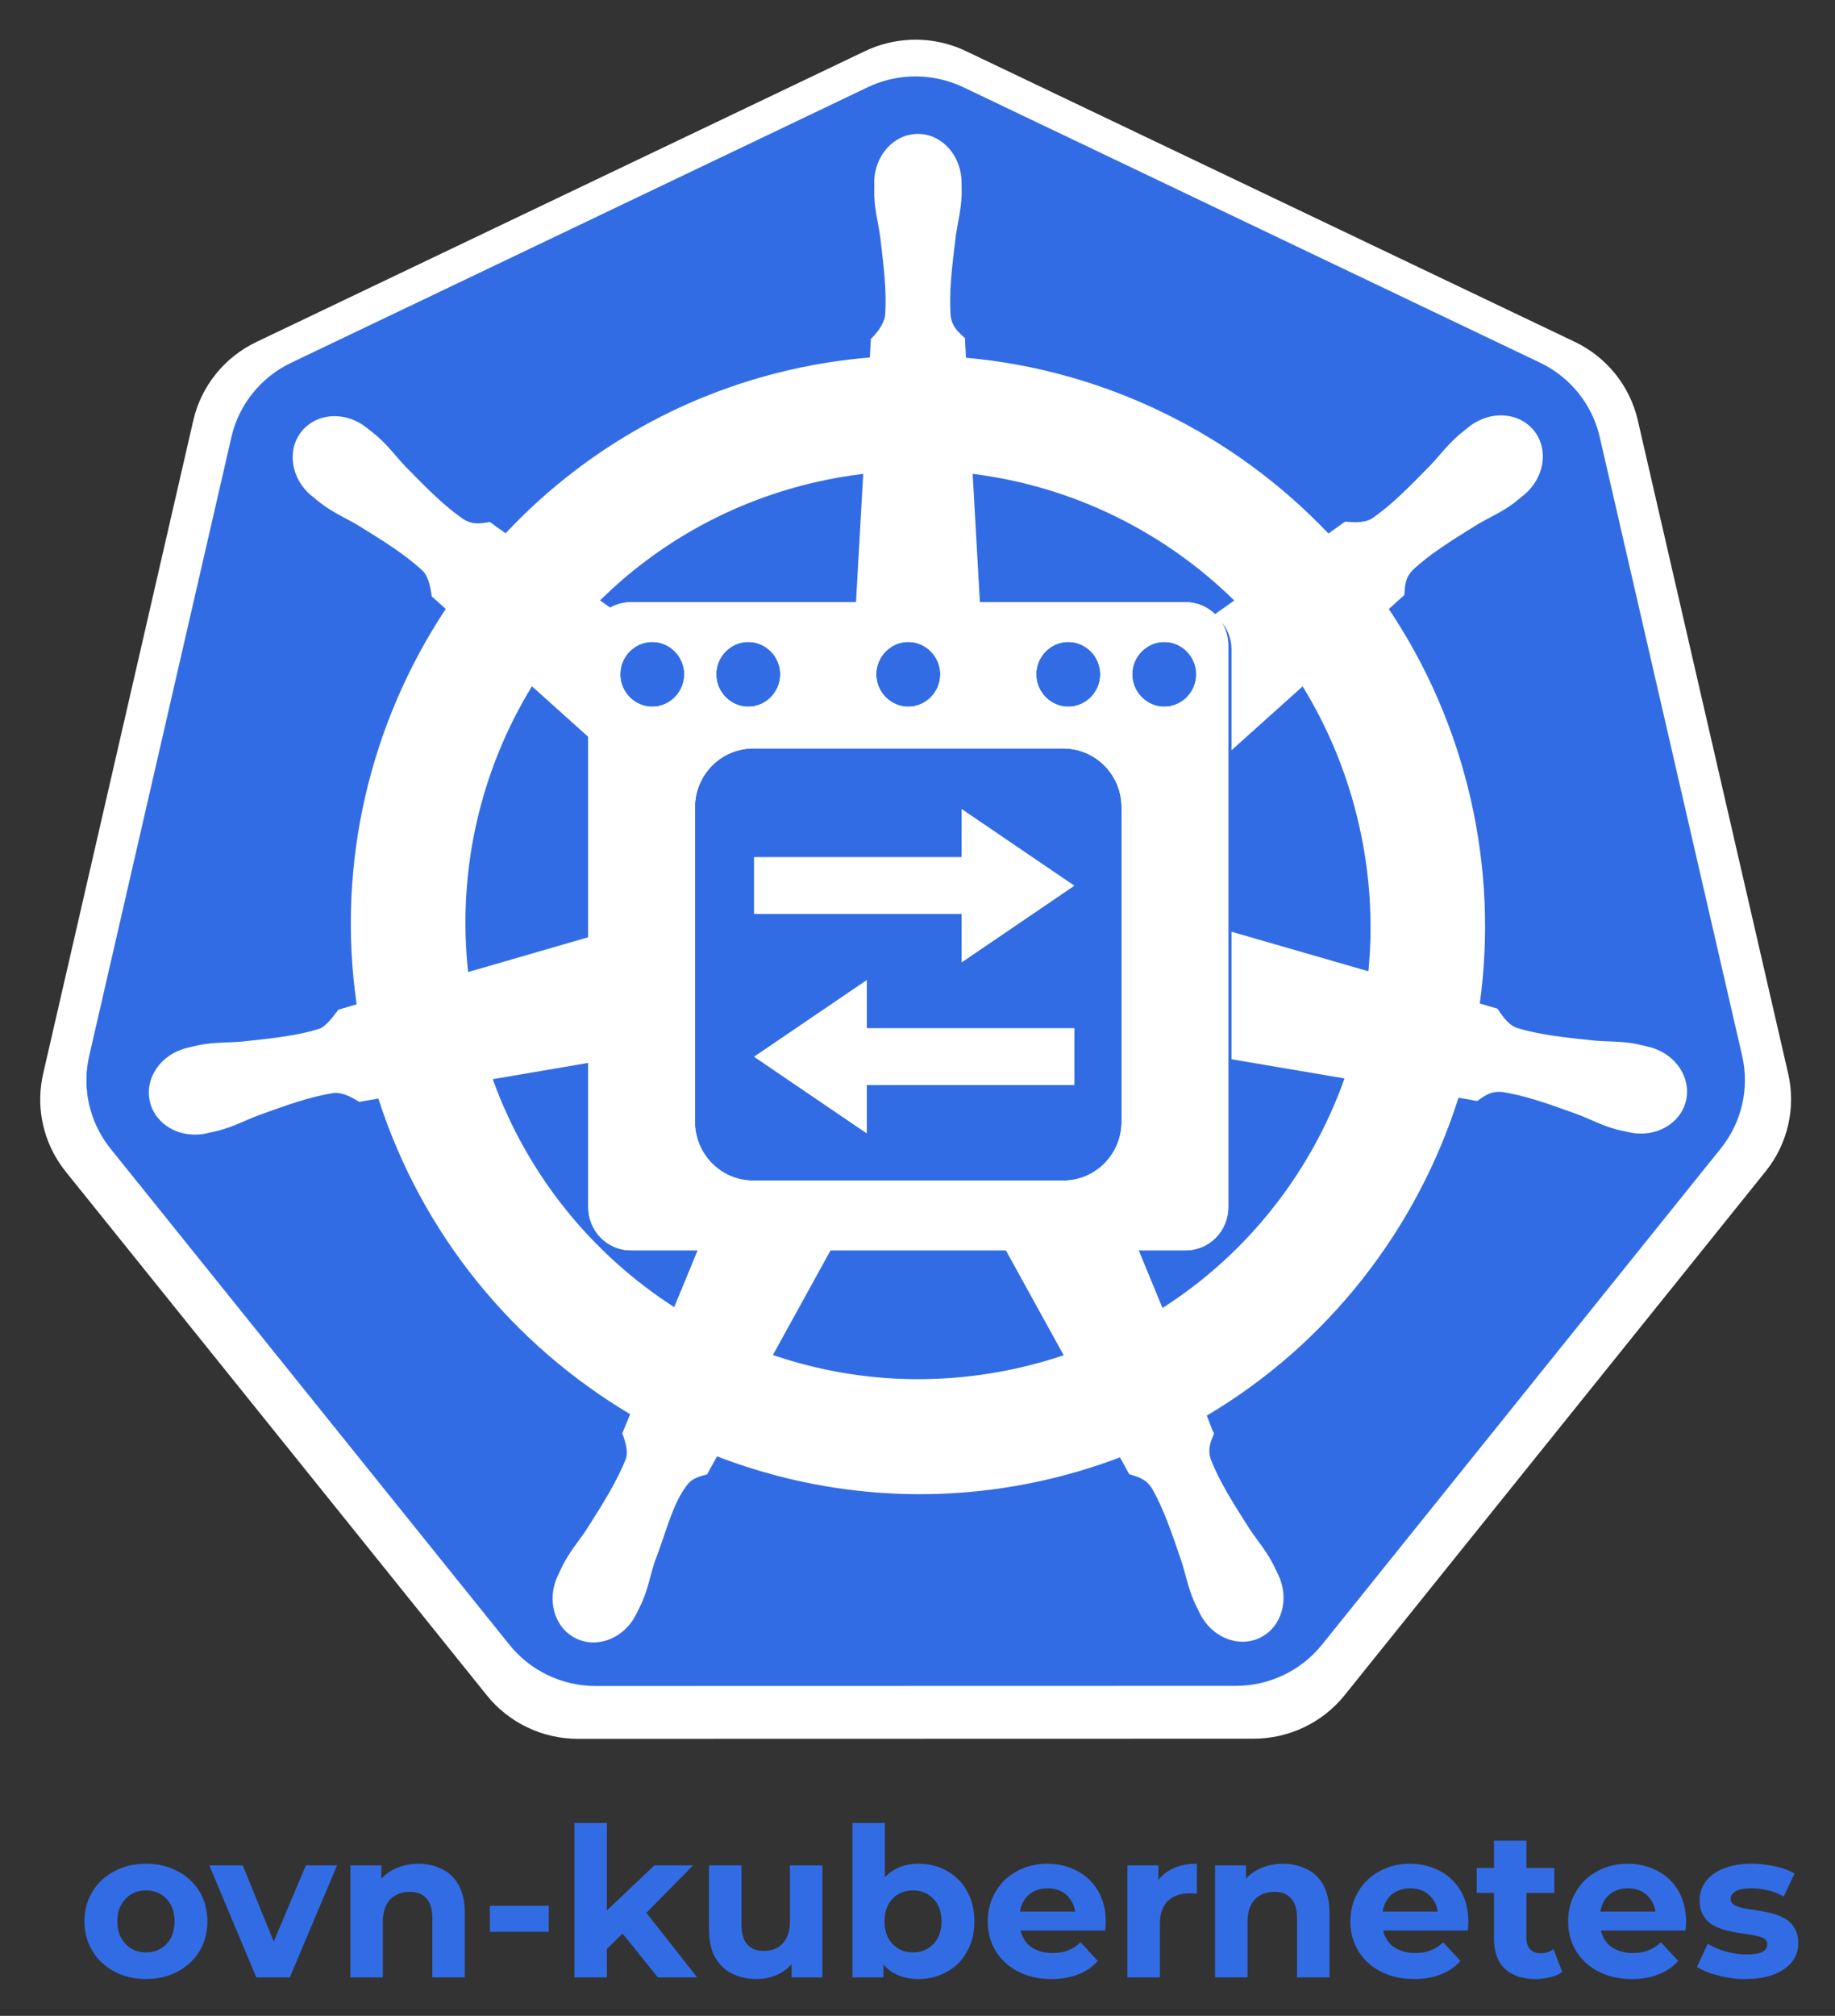 <svg xmlns="http://www.w3.org/2000/svg" role="img" viewBox="30.94 4.94 452.62 497.12"><rect x="30.94" y="4.94" width="452.62" height="497.12" fill="#333333" stroke="none"/><style>svg {fill-rule:evenodd;clip-rule:evenodd;stroke-linejoin:round;stroke-miterlimit:2}</style><g transform="translate(-1686)"><path id="ovn-kubernetes-stacked-all-blue" fill="none" d="M1686 0H2198V512H1686z"/><g id="ovn-kubernetes-stacked-all-blue1"><g transform="translate(1736.13 492.572)"><g id="text"><g><path fill="#326ce5" fill-rule="nonzero" d="M0.328,0.008C0.271,0.008 0.22,-0.004 0.176,-0.028C0.131,-0.052 0.096,-0.084 0.071,-0.126C0.045,-0.168 0.032,-0.216 0.032,-0.269C0.032,-0.323 0.045,-0.371 0.071,-0.413C0.096,-0.454 0.131,-0.487 0.176,-0.51C0.22,-0.534 0.27,-0.546 0.328,-0.546C0.385,-0.546 0.436,-0.534 0.48,-0.51C0.525,-0.487 0.559,-0.454 0.585,-0.413C0.61,-0.371 0.623,-0.323 0.623,-0.269C0.623,-0.215 0.61,-0.168 0.585,-0.126C0.56,-0.084 0.525,-0.052 0.48,-0.028C0.435,-0.004 0.385,0.008 0.328,0.008ZM0.328,-0.12C0.354,-0.12 0.377,-0.126 0.398,-0.138C0.418,-0.15 0.435,-0.167 0.447,-0.189C0.459,-0.212 0.465,-0.239 0.465,-0.269C0.465,-0.3 0.459,-0.327 0.447,-0.349C0.435,-0.371 0.418,-0.388 0.398,-0.4C0.377,-0.412 0.354,-0.418 0.328,-0.418C0.302,-0.418 0.278,-0.412 0.258,-0.4C0.237,-0.388 0.221,-0.371 0.209,-0.349C0.196,-0.327 0.19,-0.3 0.19,-0.269C0.19,-0.239 0.196,-0.212 0.209,-0.189C0.221,-0.167 0.237,-0.15 0.258,-0.138C0.278,-0.126 0.302,-0.12 0.328,-0.12Z" transform="scale(51.315)"/></g><g><path fill="#326ce5" fill-rule="nonzero" d="M0.218,-0L-0.008,-0.538L0.153,-0.538L0.341,-0.075L0.261,-0.075L0.456,-0.538L0.606,-0.538L0.379,-0L0.218,-0Z" transform="translate(32.846) scale(51.315)"/></g><g><path fill="#326ce5" fill-rule="nonzero" d="M0.399,-0.546C0.441,-0.546 0.48,-0.537 0.513,-0.52C0.547,-0.504 0.573,-0.478 0.593,-0.443C0.612,-0.408 0.622,-0.363 0.622,-0.308L0.622,-0L0.466,-0L0.466,-0.284C0.466,-0.328 0.456,-0.36 0.437,-0.38C0.418,-0.401 0.392,-0.411 0.357,-0.411C0.332,-0.411 0.31,-0.406 0.29,-0.395C0.271,-0.385 0.256,-0.369 0.245,-0.348C0.234,-0.327 0.228,-0.299 0.228,-0.266L0.228,-0L0.072,-0L0.072,-0.538L0.221,-0.538L0.221,-0.389L0.193,-0.434C0.212,-0.47 0.24,-0.498 0.276,-0.517C0.312,-0.536 0.353,-0.546 0.399,-0.546Z" transform="translate(63.54) scale(51.315)"/></g><g><path fill="#326ce5" fill-rule="nonzero" d="M0.052 -0.344H0.335V-0.219H0.052z" transform="translate(98.974) scale(51.315)"/></g><g><path fill="#326ce5" fill-rule="nonzero" d="M0.201,-0.11L0.205,-0.3L0.456,-0.538L0.642,-0.538L0.401,-0.293L0.32,-0.227L0.201,-0.11ZM0.072,-0L0.072,-0.742L0.228,-0.742L0.228,-0L0.072,-0ZM0.473,-0L0.291,-0.226L0.389,-0.347L0.662,-0L0.473,-0Z" transform="translate(118.802) scale(51.315)"/></g><g><path fill="#326ce5" fill-rule="nonzero" d="M0.299,0.008C0.254,0.008 0.214,-0.001 0.18,-0.018C0.145,-0.035 0.118,-0.062 0.098,-0.097C0.078,-0.133 0.069,-0.179 0.069,-0.234L0.069,-0.538L0.225,-0.538L0.225,-0.257C0.225,-0.212 0.234,-0.179 0.253,-0.158C0.272,-0.137 0.299,-0.127 0.334,-0.127C0.358,-0.127 0.379,-0.132 0.398,-0.143C0.417,-0.153 0.431,-0.169 0.442,-0.191C0.453,-0.212 0.458,-0.239 0.458,-0.272L0.458,-0.538L0.614,-0.538L0.614,-0L0.466,-0L0.466,-0.148L0.494,-0.105C0.475,-0.068 0.448,-0.04 0.413,-0.021C0.379,-0.002 0.34,0.008 0.299,0.008Z" transform="translate(152.152) scale(51.315)"/></g><g><path fill="#326ce5" fill-rule="nonzero" d="M0.39,0.008C0.343,0.008 0.302,-0.002 0.268,-0.022C0.234,-0.042 0.208,-0.072 0.19,-0.113C0.172,-0.154 0.163,-0.206 0.163,-0.269C0.163,-0.332 0.172,-0.384 0.191,-0.425C0.21,-0.465 0.237,-0.496 0.271,-0.516C0.305,-0.536 0.345,-0.546 0.39,-0.546C0.44,-0.546 0.486,-0.534 0.526,-0.512C0.567,-0.489 0.599,-0.457 0.622,-0.416C0.646,-0.374 0.658,-0.325 0.658,-0.269C0.658,-0.213 0.646,-0.164 0.622,-0.123C0.599,-0.081 0.567,-0.049 0.526,-0.027C0.486,-0.004 0.44,0.008 0.39,0.008ZM0.072,-0L0.072,-0.742L0.228,-0.742L0.228,-0.429L0.218,-0.27L0.221,-0.11L0.221,-0L0.072,-0ZM0.363,-0.12C0.389,-0.12 0.412,-0.126 0.433,-0.138C0.453,-0.15 0.47,-0.167 0.482,-0.189C0.494,-0.212 0.5,-0.239 0.5,-0.269C0.5,-0.3 0.494,-0.327 0.482,-0.349C0.47,-0.371 0.453,-0.388 0.433,-0.4C0.412,-0.412 0.389,-0.418 0.363,-0.418C0.337,-0.418 0.314,-0.412 0.293,-0.4C0.272,-0.388 0.256,-0.371 0.244,-0.349C0.232,-0.327 0.226,-0.3 0.226,-0.269C0.226,-0.239 0.232,-0.212 0.244,-0.189C0.256,-0.167 0.272,-0.15 0.293,-0.138C0.314,-0.126 0.337,-0.12 0.363,-0.12Z" transform="translate(187.381) scale(51.315)"/></g><g><path fill="#326ce5" fill-rule="nonzero" d="M0.339,0.008C0.277,0.008 0.224,-0.004 0.178,-0.028C0.131,-0.052 0.096,-0.085 0.07,-0.127C0.045,-0.168 0.032,-0.216 0.032,-0.269C0.032,-0.323 0.045,-0.371 0.07,-0.412C0.094,-0.454 0.129,-0.487 0.172,-0.51C0.215,-0.534 0.264,-0.546 0.319,-0.546C0.372,-0.546 0.419,-0.534 0.461,-0.512C0.504,-0.49 0.537,-0.458 0.562,-0.416C0.586,-0.375 0.599,-0.325 0.599,-0.267C0.599,-0.261 0.599,-0.254 0.598,-0.246C0.598,-0.239 0.597,-0.232 0.596,-0.225L0.159,-0.225L0.159,-0.316L0.514,-0.316L0.454,-0.289C0.454,-0.317 0.448,-0.341 0.437,-0.362C0.425,-0.383 0.41,-0.399 0.39,-0.411C0.37,-0.422 0.346,-0.428 0.32,-0.428C0.293,-0.428 0.27,-0.422 0.249,-0.411C0.229,-0.399 0.213,-0.383 0.202,-0.362C0.191,-0.341 0.185,-0.316 0.185,-0.287L0.185,-0.263C0.185,-0.233 0.192,-0.208 0.205,-0.186C0.218,-0.163 0.236,-0.146 0.26,-0.135C0.284,-0.123 0.311,-0.117 0.343,-0.117C0.372,-0.117 0.397,-0.121 0.418,-0.13C0.44,-0.138 0.46,-0.151 0.478,-0.169L0.561,-0.079C0.536,-0.051 0.505,-0.029 0.468,-0.015C0.431,0 0.388,0.008 0.339,0.008Z" transform="translate(222.807) scale(51.315)"/></g><g><path fill="#326ce5" fill-rule="nonzero" d="M0.072,-0L0.072,-0.538L0.221,-0.538L0.221,-0.386L0.2,-0.43C0.216,-0.468 0.242,-0.497 0.277,-0.516C0.312,-0.536 0.355,-0.546 0.406,-0.546L0.406,-0.402C0.4,-0.403 0.393,-0.403 0.388,-0.404C0.383,-0.404 0.377,-0.404 0.371,-0.404C0.328,-0.404 0.294,-0.392 0.267,-0.368C0.241,-0.343 0.228,-0.305 0.228,-0.254L0.228,-0L0.072,-0Z" transform="translate(255.201) scale(51.315)"/></g><g><path fill="#326ce5" fill-rule="nonzero" d="M0.399,-0.546C0.441,-0.546 0.48,-0.537 0.513,-0.52C0.547,-0.504 0.573,-0.478 0.593,-0.443C0.612,-0.408 0.622,-0.363 0.622,-0.308L0.622,-0L0.466,-0L0.466,-0.284C0.466,-0.328 0.456,-0.36 0.437,-0.38C0.418,-0.401 0.392,-0.411 0.357,-0.411C0.332,-0.411 0.31,-0.406 0.29,-0.395C0.271,-0.385 0.256,-0.369 0.245,-0.348C0.234,-0.327 0.228,-0.299 0.228,-0.266L0.228,-0L0.072,-0L0.072,-0.538L0.221,-0.538L0.221,-0.389L0.193,-0.434C0.212,-0.47 0.24,-0.498 0.276,-0.517C0.312,-0.536 0.353,-0.546 0.399,-0.546Z" transform="translate(276.818) scale(51.315)"/></g><g><path fill="#326ce5" fill-rule="nonzero" d="M0.339,0.008C0.277,0.008 0.224,-0.004 0.178,-0.028C0.131,-0.052 0.096,-0.085 0.07,-0.127C0.045,-0.168 0.032,-0.216 0.032,-0.269C0.032,-0.323 0.045,-0.371 0.07,-0.412C0.094,-0.454 0.129,-0.487 0.172,-0.51C0.215,-0.534 0.264,-0.546 0.319,-0.546C0.372,-0.546 0.419,-0.534 0.461,-0.512C0.504,-0.49 0.537,-0.458 0.562,-0.416C0.586,-0.375 0.599,-0.325 0.599,-0.267C0.599,-0.261 0.599,-0.254 0.598,-0.246C0.598,-0.239 0.597,-0.232 0.596,-0.225L0.159,-0.225L0.159,-0.316L0.514,-0.316L0.454,-0.289C0.454,-0.317 0.448,-0.341 0.437,-0.362C0.425,-0.383 0.41,-0.399 0.39,-0.411C0.37,-0.422 0.346,-0.428 0.32,-0.428C0.293,-0.428 0.27,-0.422 0.249,-0.411C0.229,-0.399 0.213,-0.383 0.202,-0.362C0.191,-0.341 0.185,-0.316 0.185,-0.287L0.185,-0.263C0.185,-0.233 0.192,-0.208 0.205,-0.186C0.218,-0.163 0.236,-0.146 0.26,-0.135C0.284,-0.123 0.311,-0.117 0.343,-0.117C0.372,-0.117 0.397,-0.121 0.418,-0.13C0.44,-0.138 0.46,-0.151 0.478,-0.169L0.561,-0.079C0.536,-0.051 0.505,-0.029 0.468,-0.015C0.431,0 0.388,0.008 0.339,0.008Z" transform="translate(312.253) scale(51.315)"/></g><g><path fill="#326ce5" fill-rule="nonzero" d="M0.292,0.008C0.229,0.008 0.179,-0.008 0.144,-0.041C0.109,-0.073 0.091,-0.121 0.091,-0.185L0.091,-0.657L0.247,-0.657L0.247,-0.187C0.247,-0.165 0.253,-0.147 0.265,-0.135C0.277,-0.122 0.293,-0.116 0.314,-0.116C0.339,-0.116 0.36,-0.122 0.377,-0.136L0.419,-0.026C0.403,-0.014 0.384,-0.006 0.362,-0.001C0.339,0.005 0.316,0.008 0.292,0.008ZM0.008,-0.406L0.008,-0.526L0.381,-0.526L0.381,-0.406L0.008,-0.406Z" transform="translate(344.648) scale(51.315)"/></g><g><path fill="#326ce5" fill-rule="nonzero" d="M0.339,0.008C0.277,0.008 0.224,-0.004 0.178,-0.028C0.131,-0.052 0.096,-0.085 0.07,-0.127C0.045,-0.168 0.032,-0.216 0.032,-0.269C0.032,-0.323 0.045,-0.371 0.07,-0.412C0.094,-0.454 0.129,-0.487 0.172,-0.51C0.215,-0.534 0.264,-0.546 0.319,-0.546C0.372,-0.546 0.419,-0.534 0.461,-0.512C0.504,-0.49 0.537,-0.458 0.562,-0.416C0.586,-0.375 0.599,-0.325 0.599,-0.267C0.599,-0.261 0.599,-0.254 0.598,-0.246C0.598,-0.239 0.597,-0.232 0.596,-0.225L0.159,-0.225L0.159,-0.316L0.514,-0.316L0.454,-0.289C0.454,-0.317 0.448,-0.341 0.437,-0.362C0.425,-0.383 0.41,-0.399 0.39,-0.411C0.37,-0.422 0.346,-0.428 0.32,-0.428C0.293,-0.428 0.27,-0.422 0.249,-0.411C0.229,-0.399 0.213,-0.383 0.202,-0.362C0.191,-0.341 0.185,-0.316 0.185,-0.287L0.185,-0.263C0.185,-0.233 0.192,-0.208 0.205,-0.186C0.218,-0.163 0.236,-0.146 0.26,-0.135C0.284,-0.123 0.311,-0.117 0.343,-0.117C0.372,-0.117 0.397,-0.121 0.418,-0.13C0.44,-0.138 0.46,-0.151 0.478,-0.169L0.561,-0.079C0.536,-0.051 0.505,-0.029 0.468,-0.015C0.431,0 0.388,0.008 0.339,0.008Z" transform="translate(365.957) scale(51.315)"/></g><g><path fill="#326ce5" fill-rule="nonzero" d="M0.253,0.008C0.207,0.008 0.163,0.002 0.121,-0.009C0.079,-0.02 0.045,-0.034 0.02,-0.05L0.072,-0.162C0.096,-0.146 0.125,-0.134 0.159,-0.124C0.193,-0.115 0.226,-0.11 0.259,-0.11C0.295,-0.11 0.321,-0.115 0.336,-0.123C0.351,-0.132 0.358,-0.144 0.358,-0.159C0.358,-0.172 0.352,-0.181 0.341,-0.188C0.329,-0.194 0.313,-0.199 0.294,-0.202C0.275,-0.206 0.254,-0.209 0.231,-0.212C0.207,-0.215 0.184,-0.22 0.161,-0.226C0.138,-0.232 0.116,-0.24 0.097,-0.251C0.078,-0.262 0.062,-0.278 0.051,-0.297C0.039,-0.316 0.033,-0.341 0.033,-0.372C0.033,-0.406 0.043,-0.436 0.063,-0.462C0.083,-0.488 0.111,-0.509 0.148,-0.523C0.185,-0.538 0.23,-0.546 0.282,-0.546C0.319,-0.546 0.356,-0.542 0.394,-0.534C0.432,-0.526 0.464,-0.514 0.489,-0.499L0.437,-0.388C0.411,-0.403 0.385,-0.414 0.358,-0.419C0.332,-0.425 0.307,-0.428 0.282,-0.428C0.247,-0.428 0.222,-0.423 0.206,-0.414C0.19,-0.404 0.182,-0.393 0.182,-0.378C0.182,-0.365 0.188,-0.355 0.199,-0.348C0.211,-0.341 0.227,-0.336 0.246,-0.332C0.265,-0.328 0.286,-0.325 0.309,-0.322C0.333,-0.318 0.356,-0.314 0.379,-0.308C0.402,-0.302 0.423,-0.294 0.442,-0.283C0.462,-0.272 0.477,-0.257 0.489,-0.237C0.501,-0.218 0.507,-0.193 0.507,-0.163C0.507,-0.13 0.497,-0.1 0.477,-0.075C0.457,-0.049 0.428,-0.029 0.39,-0.014C0.353,0 0.307,0.008 0.253,0.008Z" transform="translate(398.351) scale(51.315)"/></g></g></g><g id="k8s-logo" fill-rule="nonzero" transform="translate(1726.29 -77.603) scale(.154)"><path id="path3055-3" fill="#fff" d="M1396.16,599.804C1371.37,601.053 1347.08,607.2 1324.71,617.883L349.785,1083.69C298.703,1108.08 261.534,1154.3 248.913,1209.12L8.391,2255.44C-2.825,2304.12 6.312,2355.3 33.702,2397.2C36.991,2402.27 40.528,2407.18 44.301,2411.91L719.108,3250.89C754.468,3294.84 808.176,3320.47 864.868,3320.46L1947.03,3320.21C2003.7,3320.25 2057.4,3294.67 2092.79,3250.76L2767.35,2411.66C2802.72,2367.69 2816,2310.03 2803.38,2255.19L2562.49,1208.87C2549.86,1154.05 2512.7,1107.83 2461.61,1083.44L1486.56,617.883C1458.43,604.445 1427.34,598.227 1396.16,599.804L1396.16,599.804Z"/><path id="path3055" fill="#326ce5" d="M1396.68,658.594C1373.2,659.777 1350.19,665.6 1329.01,675.72L405.501,1116.98C357.113,1140.09 321.905,1183.87 309.95,1235.8L82.115,2226.98C71.49,2273.1 80.145,2321.58 106.091,2361.27C109.207,2366.08 112.557,2370.73 116.131,2375.21L755.343,3169.97C788.838,3211.6 839.713,3235.89 893.414,3235.88L1918.49,3235.64C1972.17,3235.68 2023.05,3211.44 2056.56,3169.85L2695.54,2374.97C2729.05,2333.32 2741.63,2278.7 2729.67,2226.74L2501.49,1235.56C2489.53,1183.63 2454.32,1139.85 2405.93,1116.74L1482.31,675.72C1455.67,662.99 1426.22,657.101 1396.68,658.594Z"/><path id="path3059" fill="#fff" d="M1409.45,750.419C1370.83,750.423 1339.51,785.324 1339.52,828.393C1339.52,829.054 1339.65,829.689 1339.66,830.346C1339.61,836.199 1339.33,843.255 1339.52,848.35C1340.44,873.191 1345.83,892.199 1349.08,915.086C1354.96,964.07 1359.89,1004.68 1356.85,1042.42C1353.89,1056.65 1343.44,1069.67 1334.13,1078.72L1332.49,1108.41C1290.52,1111.9 1248.27,1118.29 1206.07,1127.9C1024.5,1169.28 868.169,1263.16 749.143,1389.92C741.42,1384.63 727.904,1374.89 723.886,1371.91C711.4,1373.61 698.784,1377.49 682.348,1367.88C651.053,1346.73 622.549,1317.54 588.06,1282.38C572.257,1265.56 560.81,1249.55 542.034,1233.34C537.77,1229.66 531.263,1224.68 526.493,1220.89C511.814,1209.14 494.501,1203.03 477.781,1202.45C456.283,1201.71 435.597,1210.14 422.054,1227.19C397.978,1257.5 405.683,1303.83 439.235,1330.67C439.575,1330.95 439.938,1331.15 440.281,1331.42C444.891,1335.17 450.538,1339.98 454.776,1343.12C474.7,1357.89 492.903,1365.44 512.755,1377.16C554.579,1403.09 589.242,1424.58 616.744,1450.5C627.483,1461.99 629.359,1482.24 630.788,1491L653.214,1511.1C533.227,1692.34 477.686,1916.2 510.502,2144.3L481.223,2152.86C473.505,2162.86 462.597,2178.6 451.188,2183.3C415.206,2194.67 374.708,2198.85 325.819,2204C302.866,2205.91 283.052,2204.76 258.718,2209.39C253.363,2210.41 245.901,2212.37 240.041,2213.75C239.837,2213.79 239.65,2213.85 239.446,2213.89C239.127,2213.97 238.707,2214.12 238.4,2214.18C197.182,2224.18 170.706,2262.22 179.231,2299.68C187.757,2337.16 228.016,2359.94 269.481,2350.97C269.78,2350.9 270.215,2350.89 270.527,2350.82C270.995,2350.71 271.413,2350.48 271.878,2350.37C277.658,2349.09 284.904,2347.67 289.96,2346.32C313.884,2339.89 331.209,2330.45 352.717,2322.18C398.988,2305.52 437.308,2291.61 474.644,2286.18C490.237,2284.96 506.674,2295.84 514.846,2300.43L545.316,2295.18C615.462,2513.46 762.481,2689.9 948.627,2800.61L935.918,2831.21C940.496,2843.09 945.538,2859.15 942.128,2870.88C928.554,2906.21 905.314,2943.5 878.84,2985.07C866.021,3004.28 852.908,3019.18 841.34,3041.16C838.572,3046.43 835.035,3054.51 832.363,3060.07C814.39,3098.67 827.584,3143.11 862.109,3159.8C896.851,3176.58 939.971,3158.88 958.633,3120.2C958.66,3120.15 958.752,3120.11 958.778,3120.06C958.797,3120.02 958.76,3119.96 958.778,3119.91C961.437,3114.43 965.207,3107.21 967.45,3102.06C977.358,3079.27 980.656,3059.76 987.623,3037.73C1006.13,2991.08 1016.29,2942.12 1041.76,2911.62C1048.73,2903.27 1060.1,2900.06 1071.89,2896.89L1087.74,2868.1C1250.01,2930.62 1431.66,2947.38 1613.12,2906.03C1654.51,2896.6 1694.47,2884.4 1733.1,2869.75C1737.55,2877.67 1745.83,2892.91 1748.04,2896.75C1760.02,2900.66 1773.1,2902.67 1783.76,2918.48C1802.81,2951.16 1815.84,2989.82 1831.71,3036.51C1838.68,3058.55 1842.14,3078.08 1852.05,3100.86C1854.31,3106.05 1858.04,3113.37 1860.7,3118.86C1879.33,3157.66 1922.59,3175.43 1957.39,3158.6C1991.91,3141.91 2005.1,3097.45 1987.12,3058.86C1984.44,3053.3 1980.78,3045.23 1978.01,3039.97C1966.44,3017.99 1953.32,3003.23 1940.5,2984.02C1914.02,2942.45 1892.07,2907.92 1878.5,2872.59C1872.82,2854.37 1879.45,2843.05 1883.87,2831.21C1881.22,2828.16 1875.56,2810.95 1872.22,2802.85C2065.67,2688.21 2208.35,2505.2 2275.36,2293.84C2284.4,2295.26 2300.14,2298.06 2305.25,2299.09C2315.76,2292.12 2325.44,2283.04 2344.4,2284.54C2381.74,2289.96 2420.06,2303.87 2466.33,2320.53C2487.84,2328.8 2505.16,2338.4 2529.09,2344.83C2534.14,2346.19 2541.39,2347.45 2547.17,2348.72C2547.63,2348.84 2548.03,2349.07 2548.5,2349.17C2548.82,2349.24 2549.25,2349.25 2549.55,2349.32C2591.02,2358.28 2631.3,2335.51 2639.82,2298.04C2648.33,2260.57 2621.85,2222.52 2580.63,2212.54C2574.64,2211.17 2566.14,2208.85 2560.31,2207.74C2535.98,2203.12 2516.18,2204.26 2493.23,2202.35C2444.34,2197.21 2403.84,2193.02 2367.86,2181.65C2353.19,2175.94 2342.75,2158.41 2337.68,2151.2L2309.43,2142.96C2324.07,2036.64 2320.13,1925.98 2294.79,1815.26C2269.22,1703.51 2224.02,1601.29 2163.74,1511.25C2170.99,1504.63 2184.67,1492.48 2188.55,1488.9C2189.68,1476.3 2188.7,1463.11 2201.69,1449.16C2229.19,1423.24 2263.87,1401.75 2305.7,1375.82C2325.55,1364.1 2343.9,1356.53 2363.82,1341.77C2368.33,1338.43 2374.48,1333.14 2379.22,1329.32C2412.76,1302.46 2420.48,1256.15 2396.4,1225.85C2372.31,1195.55 2325.65,1192.68 2292.1,1219.54C2287.33,1223.33 2280.85,1228.28 2276.56,1231.98C2257.79,1248.2 2246.19,1264.22 2230.39,1281.04C2195.9,1316.2 2167.4,1345.52 2136.1,1366.67C2122.54,1374.59 2102.68,1371.85 2093.66,1371.32L2067.06,1390.37C1915.39,1230.74 1708.89,1128.69 1486.54,1108.86C1485.92,1099.51 1485.11,1082.59 1484.9,1077.51C1475.8,1068.76 1464.8,1061.31 1462.04,1042.42C1459,1004.68 1464.07,964.07 1469.96,915.085C1473.2,892.198 1478.61,873.191 1479.53,848.35C1479.74,842.703 1479.4,834.498 1479.38,828.392C1479.38,785.323 1448.07,750.415 1409.45,750.419L1409.45,750.419ZM1321.89,1294.83L1309.87,1507.98L1509.21,1507.98L1497.16,1294.83C1656.26,1314.47 1803.39,1386.78 1916.14,1497.6L1883.5,1520.82C1900.56,1533.12 1911.73,1553.1 1911.73,1575.88L1911.73,1737.48L2025.68,1635.12C2066.49,1701.51 2097.39,1775.66 2115.78,1856.05C2133.96,1935.47 2138.51,2014.74 2131.02,2091.36L1911.73,2027.98L1911.73,2232.2L2092.76,2262.93C2039.47,2413.21 1937.5,2543.41 1801.24,2630.53L1758.34,2526.51L1543.88,2526.51L1642.99,2706.26C1619.89,2714.03 1596.15,2720.69 1571.87,2726.22C1435.76,2757.24 1300.1,2747.84 1177.25,2705.83L1276.04,2526.51L1061.48,2526.51L1019.15,2629.18C888.391,2544.96 784.234,2418.85 728.519,2264.13L896.954,2235.43L896.954,2032.34L689.073,2092.57C671.155,1928.12 709.767,1768.26 791.276,1634.98L896.954,1729.86L896.954,1575.88C896.954,1551.29 909.97,1530.02 929.37,1518.11L900.349,1497.46C992.794,1406.22 1111.05,1338.79 1247.32,1307.73C1272.21,1302.06 1297.1,1297.84 1321.89,1294.83Z"/></g><g id="ovn" fill="#fff" fill-rule="nonzero" transform="matrix(2.631 0 0 2.664 1414.77 -334.39)"><path id="rect3" d="M174.001,183.123C171.785,183.123 170.001,184.907 170.001,187.123L170.001,239.123C170.001,241.339 171.785,243.123 174.001,243.123L226.001,243.123C228.217,243.123 230.001,241.339 230.001,239.123L230.001,187.123C230.001,184.907 228.217,183.123 226.001,183.123L174.001,183.123ZM176.001,186.799C177.646,186.799 179.001,188.153 179.001,189.799C179.001,191.445 177.646,192.799 176.001,192.799C174.355,192.799 173.001,191.445 173.001,189.799C173.001,188.153 174.355,186.799 176.001,186.799ZM185.001,186.799C186.646,186.799 188.001,188.153 188.001,189.799C188.001,191.445 186.646,192.799 185.001,192.799C183.355,192.799 182.001,191.445 182.001,189.799C182.001,188.153 183.355,186.799 185.001,186.799ZM200.001,186.799C201.646,186.799 203.001,188.153 203.001,189.799C203.001,191.445 201.646,192.799 200.001,192.799C198.355,192.799 197.001,191.445 197.001,189.799C197.001,188.153 198.355,186.799 200.001,186.799ZM215.001,186.799C216.646,186.799 218.001,188.153 218.001,189.799C218.001,191.445 216.646,192.799 215.001,192.799C213.355,192.799 212.001,191.445 212.001,189.799C212.001,188.153 213.355,186.799 215.001,186.799ZM224.001,186.799C225.646,186.799 227.001,188.153 227.001,189.799C227.001,191.445 225.646,192.799 224.001,192.799C222.355,192.799 221.001,191.445 221.001,189.799C221.001,188.153 222.355,186.799 224.001,186.799ZM185.471,196.662L214.528,196.662C217.559,196.662 220.001,199.102 220.001,202.133L220.001,231.19C220.001,234.221 217.559,236.662 214.528,236.662L185.471,236.662C182.44,236.662 180.001,234.221 180.001,231.19L180.001,202.133C180.001,199.102 182.44,196.662 185.471,196.662Z"/><path id="rect5" d="M205.01,202.282L205.01,206.732L185.557,206.732L185.557,211.975L205.01,211.975L205.01,216.45L210.284,212.909L215.557,209.364L210.284,205.823L205.01,202.282Z"/><path id="rect6" d="M196.105,218.116L196.105,222.566L215.557,222.566L215.557,227.811L196.105,227.811L196.105,232.282L190.832,228.742L185.557,225.197L190.832,221.657L196.105,218.116Z"/></g><g id="ovn1" fill="#fff" fill-rule="nonzero" transform="matrix(2.631 0 0 2.664 1414.77 -334.39)"><path id="path1" d="M174.001,183.123C171.785,183.123 170.001,184.907 170.001,187.123L170.001,239.123C170.001,241.339 171.785,243.123 174.001,243.123L226.001,243.123C228.217,243.123 230.001,241.339 230.001,239.123L230.001,187.123C230.001,184.907 228.217,183.123 226.001,183.123L174.001,183.123ZM176.001,186.799C177.646,186.799 179.001,188.153 179.001,189.799C179.001,191.445 177.646,192.799 176.001,192.799C174.355,192.799 173.001,191.445 173.001,189.799C173.001,188.153 174.355,186.799 176.001,186.799ZM185.001,186.799C186.646,186.799 188.001,188.153 188.001,189.799C188.001,191.445 186.646,192.799 185.001,192.799C183.355,192.799 182.001,191.445 182.001,189.799C182.001,188.153 183.355,186.799 185.001,186.799ZM200.001,186.799C201.646,186.799 203.001,188.153 203.001,189.799C203.001,191.445 201.646,192.799 200.001,192.799C198.355,192.799 197.001,191.445 197.001,189.799C197.001,188.153 198.355,186.799 200.001,186.799ZM215.001,186.799C216.646,186.799 218.001,188.153 218.001,189.799C218.001,191.445 216.646,192.799 215.001,192.799C213.355,192.799 212.001,191.445 212.001,189.799C212.001,188.153 213.355,186.799 215.001,186.799ZM224.001,186.799C225.646,186.799 227.001,188.153 227.001,189.799C227.001,191.445 225.646,192.799 224.001,192.799C222.355,192.799 221.001,191.445 221.001,189.799C221.001,188.153 222.355,186.799 224.001,186.799ZM185.471,196.662L214.528,196.662C217.559,196.662 220.001,199.102 220.001,202.133L220.001,231.19C220.001,234.221 217.559,236.662 214.528,236.662L185.471,236.662C182.44,236.662 180.001,234.221 180.001,231.19L180.001,202.133C180.001,199.102 182.44,196.662 185.471,196.662Z"/><path id="path2" d="M205.01,202.282L205.01,206.732L185.557,206.732L185.557,211.975L205.01,211.975L205.01,216.45L210.284,212.909L215.557,209.364L210.284,205.823L205.01,202.282Z"/><path id="path3" d="M196.105,218.116L196.105,222.566L215.557,222.566L215.557,227.811L196.105,227.811L196.105,232.282L190.832,228.742L185.557,225.197L190.832,221.657L196.105,218.116Z"/></g></g></g></svg>